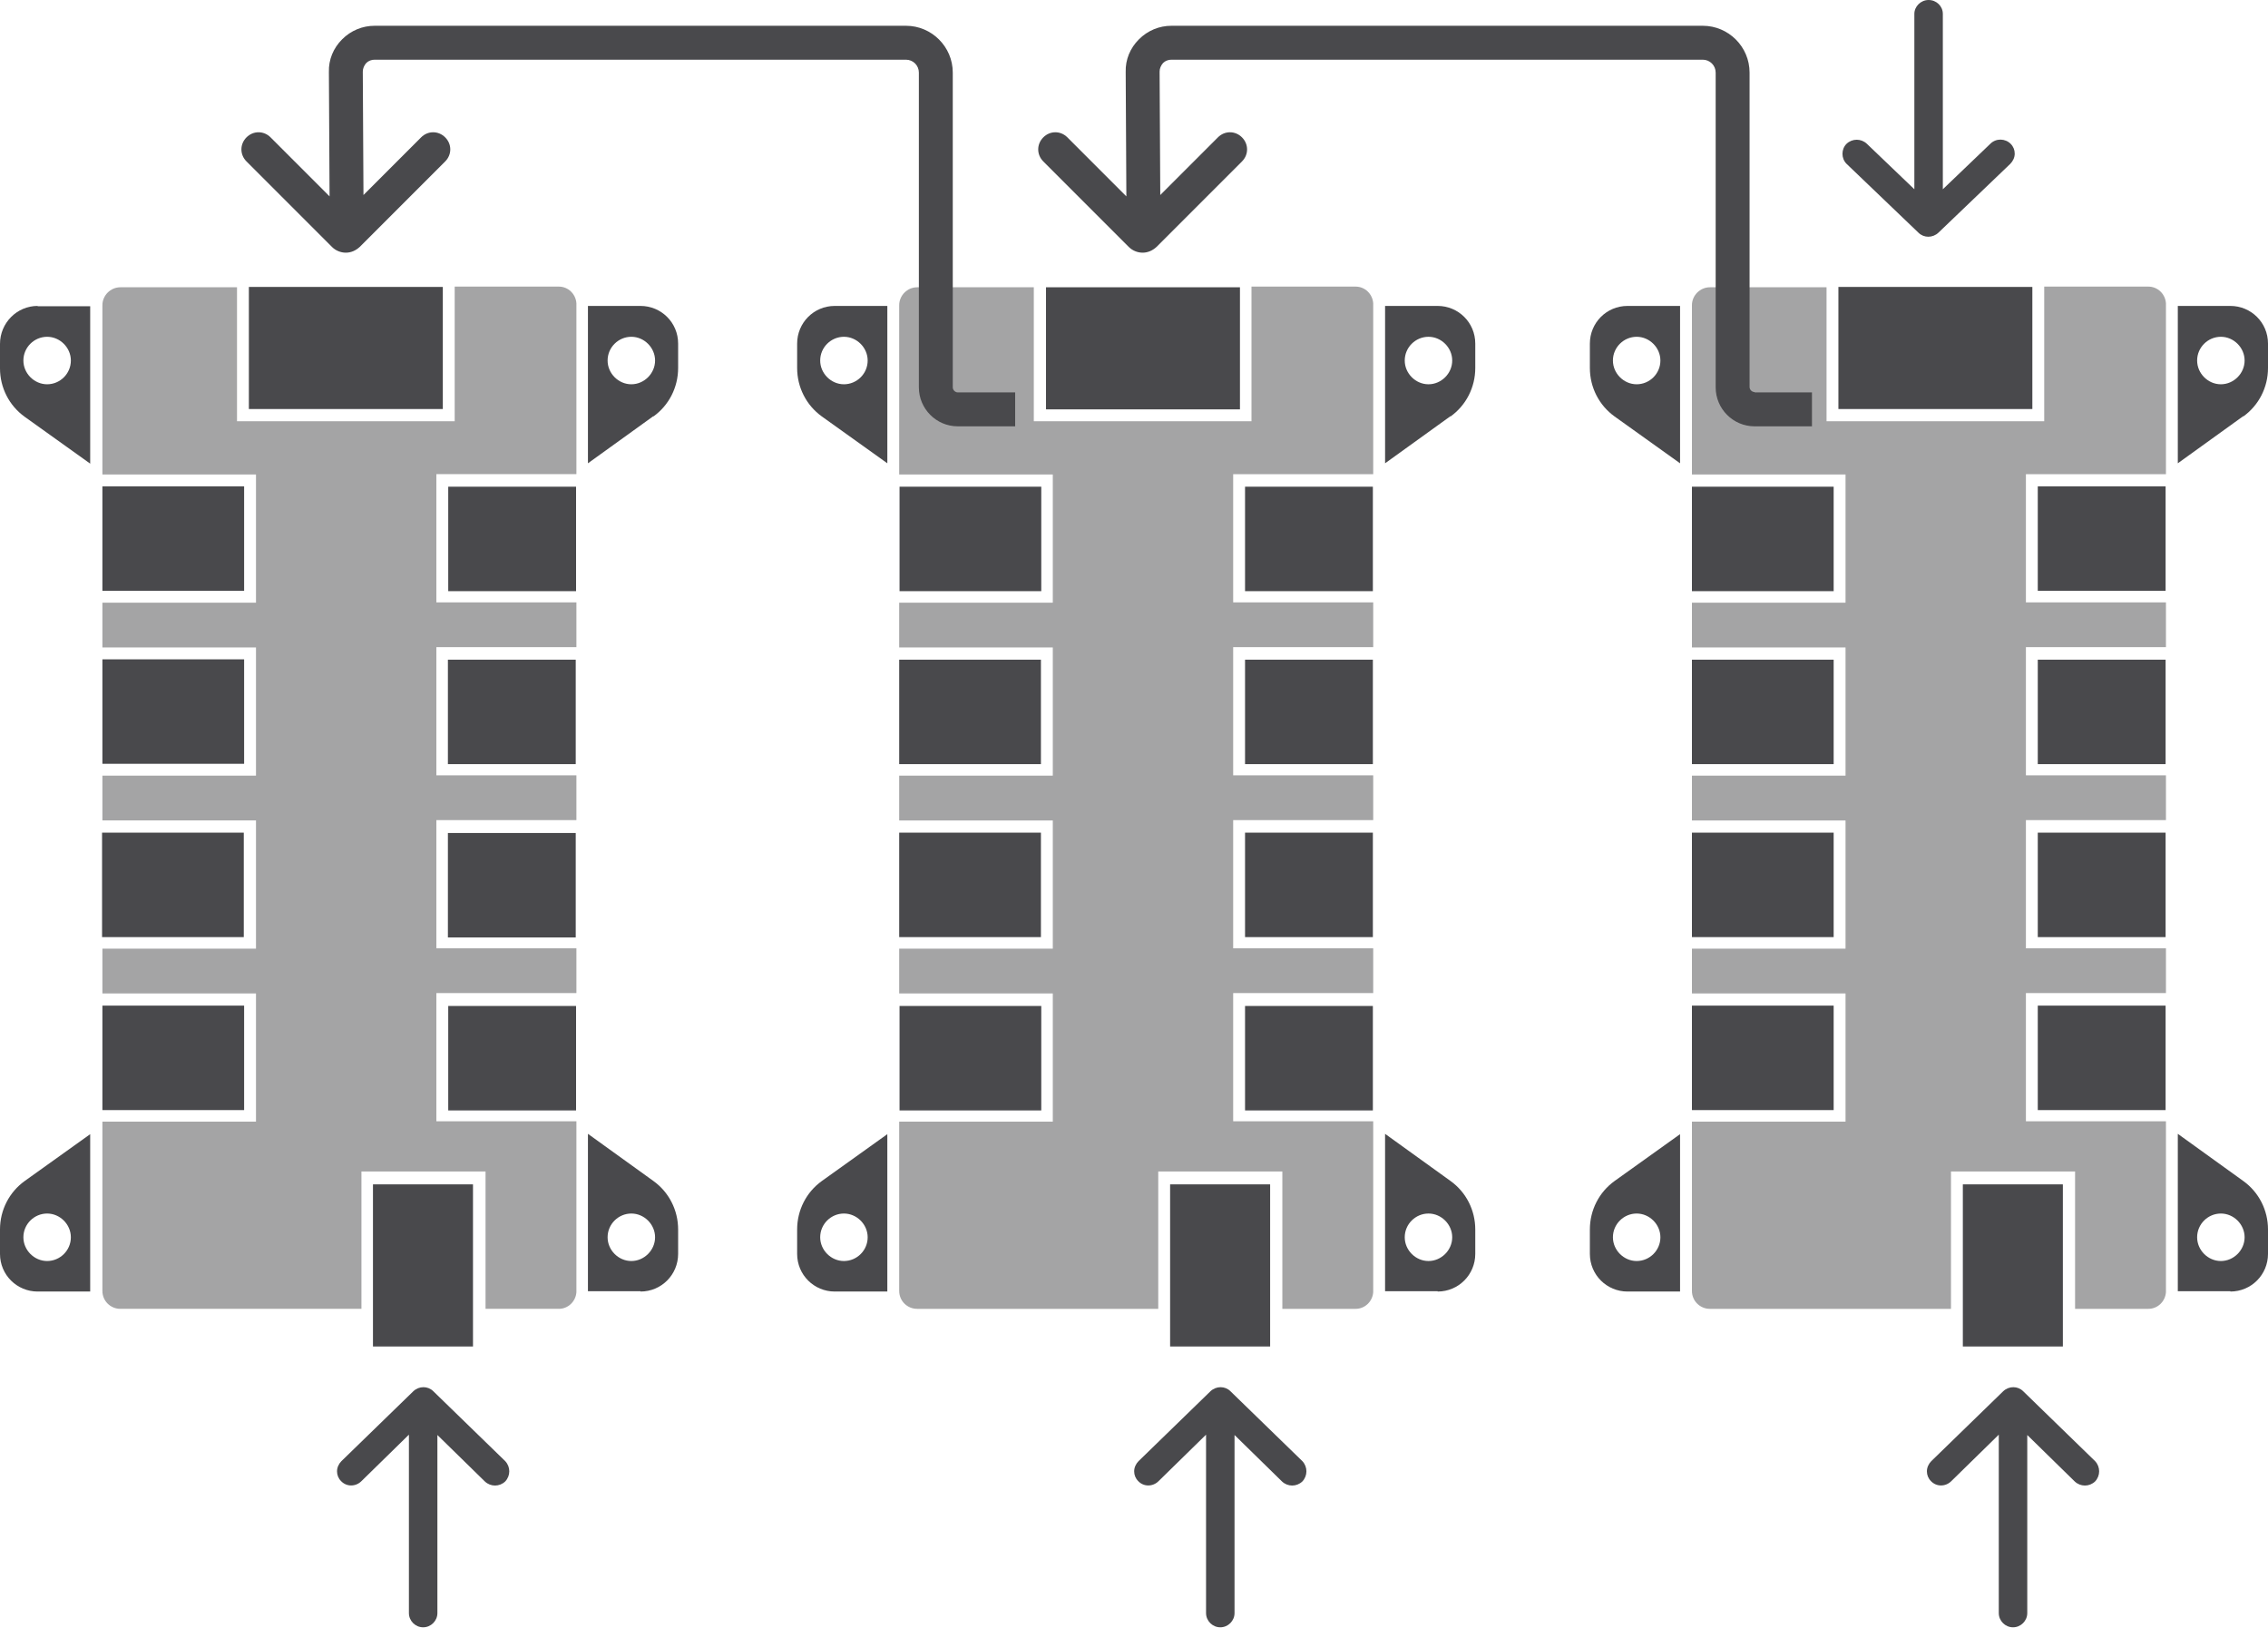 <?xml version="1.0" encoding="UTF-8"?>
<svg id="Ebene_2" data-name="Ebene 2" xmlns="http://www.w3.org/2000/svg" viewBox="0 0 66.89 48">
  <defs>
    <style>
      .cls-1 {
        fill: #49494c;
      }

      .cls-2 {
        fill: #a4a4a5;
      }
    </style>
  </defs>
  <g id="cascading_support_light">
    <g>
      <path class="cls-1" d="M48,9.02c-.62,0-1.11.5-1.11,1.11v.72c0,.57.27,1.1.73,1.43l1.93,1.38v-4.64s-1.55,0-1.55,0ZM48.97,10.63c0,.39-.32.7-.7.7s-.7-.32-.7-.7c0-.39.32-.7.7-.7s.7.32.7.7Z"/>
      <path class="cls-1" d="M65.78,38.08c.62,0,1.11-.5,1.11-1.11v-.72c0-.57-.27-1.1-.73-1.43l-1.93-1.39v4.64s1.55,0,1.55,0ZM64.8,36.48c0-.39.32-.7.7-.7s.7.32.7.7-.32.7-.7.7-.7-.32-.7-.7Z"/>
      <path class="cls-1" d="M66.16,12.28c.46-.33.73-.86.73-1.43v-.72c0-.62-.5-1.11-1.11-1.11h-1.55v4.64s1.93-1.39,1.93-1.39ZM64.8,10.63c0-.39.32-.7.7-.7s.7.32.7.7-.32.7-.7.7-.7-.32-.7-.7Z"/>
      <path class="cls-1" d="M47.62,34.82c-.46.33-.73.86-.73,1.43v.72c0,.62.5,1.11,1.11,1.11h1.55v-4.64s-1.93,1.38-1.93,1.38ZM48.97,36.48c0,.39-.32.7-.7.7s-.7-.32-.7-.7c0-.39.32-.7.7-.7s.7.32.7.7Z"/>
      <path class="cls-2" d="M60.29,12.42h-6.42v-3.95s-3.44,0-3.44,0c-.29,0-.53.24-.53.53v.03s0,0,0,0v4.89s0,0,0,0v.07s4.53,0,4.53,0v3.78h-4.53s0,1.32,0,1.32h4.53v3.78h-4.53v1.32h4.53v3.78h-4.53s0,1.32,0,1.32h4.53v3.78h-4.53v.1s0,0,0,0v4.89h0c0,.3.24.53.53.53h7.11v-4.05h3.66v4.05s2.16,0,2.16,0c.28,0,.5-.22.52-.49v-5.04h-4.13s0-3.78,0-3.78h4.13s0-1.32,0-1.32h-4.13v-3.78h4.13v-1.32h-4.13s0-3.78,0-3.78h4.13s0-1.32,0-1.32h-4.13s0-3.78,0-3.78h4.13v-5.04c-.02-.27-.24-.49-.52-.49h-3.07s0,3.95,0,3.95Z"/>
      <rect class="cls-1" x="50.45" y="13.8" width="3.08" height="4.18" transform="translate(36.1 67.88) rotate(-90)"/>
      <rect class="cls-1" x="50.45" y="18.9" width="3.08" height="4.18" transform="translate(31 72.98) rotate(-90)"/>
      <rect class="cls-1" x="50.45" y="24" width="3.08" height="4.18" transform="translate(25.9 78.08) rotate(-90)"/>
      <rect class="cls-1" x="50.45" y="29.11" width="3.08" height="4.18" transform="translate(20.79 83.18) rotate(-90)"/>
      <rect class="cls-1" x="60.45" y="14" width="3.08" height="3.77" transform="translate(46.1 77.87) rotate(-90)"/>
      <rect class="cls-1" x="60.45" y="19.1" width="3.08" height="3.77" transform="translate(41 82.98) rotate(-90)"/>
      <rect class="cls-1" x="60.45" y="24.2" width="3.08" height="3.77" transform="translate(35.9 88.08) rotate(-90)"/>
      <rect class="cls-1" x="60.45" y="29.31" width="3.08" height="3.77" transform="translate(30.79 93.18) rotate(-90)"/>
      <rect class="cls-1" x="56.98" y="35.83" width="4.78" height="2.95" transform="translate(22.06 96.68) rotate(-90)"/>
      <rect class="cls-1" x="55.28" y="7.41" width="3.6" height="5.72" transform="translate(46.81 67.34) rotate(-90)"/>
      <path class="cls-1" d="M56.46.41v5.17s-1.4-1.34-1.4-1.34c-.17-.16-.43-.16-.6,0-.16.16-.16.43,0,.59l2.12,2.03c.16.16.42.16.59,0l2.12-2.03c.08-.08.13-.19.13-.3s-.04-.21-.12-.29c-.16-.16-.43-.17-.6,0l-1.4,1.34V.41c0-.23-.19-.41-.42-.41s-.42.19-.42.41Z"/>
      <path class="cls-1" d="M59.79,47.57v-5.26s1.4,1.37,1.4,1.37c.17.16.43.16.6,0,.16-.17.16-.43,0-.6l-2.12-2.06c-.16-.16-.42-.16-.59,0l-2.12,2.06c-.08.08-.13.19-.13.3s.04.21.12.29c.16.17.43.17.6,0l1.4-1.37v5.26c0,.23.19.42.42.42s.42-.19.42-.42Z"/>
      <path class="cls-1" d="M24.62,9.02c-.62,0-1.11.5-1.11,1.11v.72c0,.57.27,1.1.73,1.43l1.93,1.38v-4.64s-1.55,0-1.55,0ZM25.59,10.63c0,.39-.32.7-.7.7s-.7-.32-.7-.7c0-.39.32-.7.7-.7s.7.32.7.7Z"/>
      <path class="cls-1" d="M42.4,38.08c.62,0,1.11-.5,1.11-1.11v-.72c0-.57-.27-1.1-.73-1.43l-1.93-1.39v4.64s1.55,0,1.55,0ZM41.43,36.48c0-.39.32-.7.7-.7s.7.32.7.7-.32.7-.7.7-.7-.32-.7-.7Z"/>
      <path class="cls-1" d="M42.78,12.28c.46-.33.73-.86.73-1.43v-.72c0-.62-.5-1.11-1.11-1.11h-1.55v4.64s1.93-1.39,1.93-1.39ZM41.43,10.63c0-.39.32-.7.7-.7s.7.32.7.7-.32.7-.7.7-.7-.32-.7-.7Z"/>
      <path class="cls-1" d="M24.24,34.82c-.46.33-.73.86-.73,1.43v.72c0,.62.5,1.11,1.11,1.11h1.55v-4.64s-1.93,1.38-1.93,1.38ZM25.59,36.48c0,.39-.32.7-.7.7s-.7-.32-.7-.7c0-.39.32-.7.7-.7s.7.32.7.7Z"/>
      <path class="cls-2" d="M36.91,12.42h-6.42v-3.95s-3.44,0-3.44,0c-.29,0-.53.24-.53.53v.03s0,0,0,0v4.89s0,0,0,0v.07s4.53,0,4.53,0v3.78h-4.53s0,1.32,0,1.32h4.53v3.78h-4.53v1.32h4.53v3.78h-4.53s0,1.32,0,1.32h4.53v3.78h-4.53v.1s0,0,0,0v4.89h0c0,.3.24.53.53.53h7.11v-4.05h3.66v4.05s2.16,0,2.16,0c.28,0,.5-.22.52-.49v-5.04h-4.13s0-3.78,0-3.78h4.13s0-1.32,0-1.32h-4.13v-3.78h4.13v-1.32h-4.13s0-3.78,0-3.78h4.13s0-1.32,0-1.32h-4.13s0-3.78,0-3.78h4.13v-5.04c-.02-.27-.24-.49-.52-.49h-3.07s0,3.95,0,3.95Z"/>
      <rect class="cls-1" x="27.07" y="13.8" width="3.08" height="4.18" transform="translate(12.73 44.5) rotate(-90)"/>
      <rect class="cls-1" x="27.07" y="18.9" width="3.08" height="4.18" transform="translate(7.62 49.6) rotate(-90)"/>
      <rect class="cls-1" x="27.07" y="24" width="3.08" height="4.18" transform="translate(2.52 54.7) rotate(-90)"/>
      <rect class="cls-1" x="27.07" y="29.11" width="3.08" height="4.18" transform="translate(-2.58 59.81) rotate(-90)"/>
      <rect class="cls-1" x="37.07" y="14" width="3.08" height="3.77" transform="translate(22.72 54.5) rotate(-90)"/>
      <rect class="cls-1" x="37.07" y="19.1" width="3.08" height="3.77" transform="translate(17.62 59.6) rotate(-90)"/>
      <rect class="cls-1" x="37.07" y="24.2" width="3.08" height="3.77" transform="translate(12.52 64.7) rotate(-90)"/>
      <rect class="cls-1" x="37.07" y="29.31" width="3.08" height="3.77" transform="translate(7.41 69.81) rotate(-90)"/>
      <rect class="cls-1" x="33.6" y="35.83" width="4.78" height="2.95" transform="translate(-1.32 73.3) rotate(-90)"/>
      <rect class="cls-1" x="31.9" y="7.41" width="3.6" height="5.72" transform="translate(23.44 43.97) rotate(-90)"/>
      <path class="cls-1" d="M36.41,47.57v-5.26s1.4,1.37,1.4,1.37c.17.16.43.16.6,0,.16-.17.16-.43,0-.6l-2.12-2.06c-.16-.16-.42-.16-.59,0l-2.12,2.06c-.08.08-.13.19-.13.3s.04.21.12.29c.16.17.43.17.6,0l1.4-1.37v5.26c0,.23.19.42.42.42s.42-.19.42-.42Z"/>
      <path class="cls-1" d="M1.11,9.02C.5,9.02,0,9.52,0,10.14v.72c0,.57.27,1.1.73,1.43l1.93,1.38v-4.64s-1.55,0-1.55,0ZM2.09,10.63c0,.39-.32.7-.7.7s-.7-.32-.7-.7c0-.39.32-.7.7-.7s.7.32.7.7Z"/>
      <path class="cls-1" d="M18.89,38.08c.62,0,1.11-.5,1.11-1.11v-.72c0-.57-.27-1.1-.73-1.43l-1.93-1.39v4.64s1.55,0,1.55,0ZM17.92,36.48c0-.39.32-.7.7-.7s.7.32.7.7-.32.7-.7.7-.7-.32-.7-.7Z"/>
      <path class="cls-1" d="M19.27,12.28c.46-.33.73-.86.73-1.43v-.72c0-.62-.5-1.11-1.11-1.11h-1.55v4.64s1.93-1.39,1.93-1.39ZM17.92,10.63c0-.39.32-.7.7-.7s.7.32.7.7-.32.7-.7.7-.7-.32-.7-.7Z"/>
      <path class="cls-1" d="M.73,34.82C.27,35.15,0,35.68,0,36.25v.72c0,.62.5,1.11,1.11,1.11h1.55v-4.64s-1.93,1.38-1.93,1.38ZM2.09,36.48c0,.39-.32.7-.7.7s-.7-.32-.7-.7c0-.39.32-.7.7-.7s.7.32.7.7Z"/>
      <path class="cls-2" d="M13.41,12.42h-6.42v-3.95s-3.44,0-3.44,0c-.29,0-.53.24-.53.53v.03s0,0,0,0v4.89s0,0,0,0v.07s4.53,0,4.53,0v3.78H3.02s0,1.32,0,1.32h4.53v3.78H3.02v1.32h4.53v3.78H3.02s0,1.32,0,1.32h4.53v3.78H3.02v.1s0,0,0,0v4.89h0c0,.3.24.53.53.53h7.11v-4.05h3.66v4.05s2.16,0,2.16,0c.28,0,.5-.22.52-.49v-5.04h-4.13s0-3.78,0-3.78h4.13s0-1.32,0-1.32h-4.13v-3.78h4.13v-1.32h-4.13s0-3.78,0-3.78h4.13s0-1.32,0-1.32h-4.13s0-3.78,0-3.78h4.13v-5.04c-.02-.27-.24-.49-.52-.49h-3.07s0,3.95,0,3.95Z"/>
      <rect class="cls-1" x="3.57" y="13.8" width="3.08" height="4.18" transform="translate(-10.78 20.99) rotate(-90)"/>
      <rect class="cls-1" x="3.57" y="18.9" width="3.08" height="4.18" transform="translate(-15.88 26.09) rotate(-90)"/>
      <rect class="cls-1" x="3.57" y="24" width="3.08" height="4.18" transform="translate(-20.99 31.2) rotate(-90)"/>
      <rect class="cls-1" x="3.57" y="29.11" width="3.08" height="4.18" transform="translate(-26.09 36.3) rotate(-90)"/>
      <rect class="cls-1" x="13.56" y="14" width="3.08" height="3.77" transform="translate(-.78 30.99) rotate(-90)"/>
      <rect class="cls-1" x="13.56" y="19.1" width="3.08" height="3.77" transform="translate(-5.89 36.09) rotate(-90)"/>
      <rect class="cls-1" x="13.56" y="24.2" width="3.08" height="3.77" transform="translate(-10.99 41.2) rotate(-90)"/>
      <rect class="cls-1" x="13.56" y="29.31" width="3.08" height="3.77" transform="translate(-16.09 46.3) rotate(-90)"/>
      <rect class="cls-1" x="10.09" y="35.83" width="4.78" height="2.95" transform="translate(-24.83 49.79) rotate(-90)"/>
      <rect class="cls-1" x="8.4" y="7.41" width="3.6" height="5.72" transform="translate(-.07 20.46) rotate(-90)"/>
      <path class="cls-1" d="M12.9,47.57v-5.26s1.4,1.37,1.4,1.37c.17.16.43.16.6,0,.16-.17.16-.43,0-.6l-2.12-2.06c-.16-.16-.42-.16-.59,0l-2.12,2.06c-.08.08-.13.19-.13.3s.04.21.12.29c.16.17.43.17.6,0l1.4-1.37v5.26c0,.23.19.42.42.42s.42-.19.42-.42Z"/>
      <g>
        <path class="cls-1" d="M51.75,11.56c-.08,0-.15-.07-.15-.15V2.14c0-.76-.62-1.38-1.38-1.38h-15.67c-.36,0-.7.14-.96.4-.26.26-.4.6-.39.96l.02,3.67-1.74-1.74c-.2-.2-.51-.2-.71,0s-.2.51,0,.71l2.52,2.52c.11.11.26.17.41.17s.29-.06.41-.17l2.52-2.52c.2-.2.2-.51,0-.71s-.51-.2-.71,0l-1.7,1.7-.02-3.64c0-.09.04-.18.1-.25.07-.07.16-.1.25-.1h15.67c.21,0,.38.17.38.38v9.28c0,.63.51,1.15,1.15,1.15h1.69v-1h-1.69Z"/>
        <path class="cls-1" d="M28.1,11.42V2.14c0-.76-.62-1.38-1.38-1.38h-15.67c-.36,0-.7.14-.96.4-.26.26-.4.6-.39.96l.02,3.67-1.74-1.74c-.2-.2-.51-.2-.71,0s-.2.51,0,.71l2.52,2.52c.11.11.26.17.41.17s.29-.06.41-.17l2.52-2.52c.2-.2.2-.51,0-.71s-.51-.2-.71,0l-1.7,1.7-.02-3.64c0-.09.04-.18.1-.25.07-.07.16-.1.25-.1h15.67c.21,0,.38.17.38.38v9.28c0,.63.51,1.15,1.15,1.15h1.69v-1h-1.69c-.08,0-.15-.07-.15-.15Z"/>
      </g>
    </g>
  </g>
</svg>